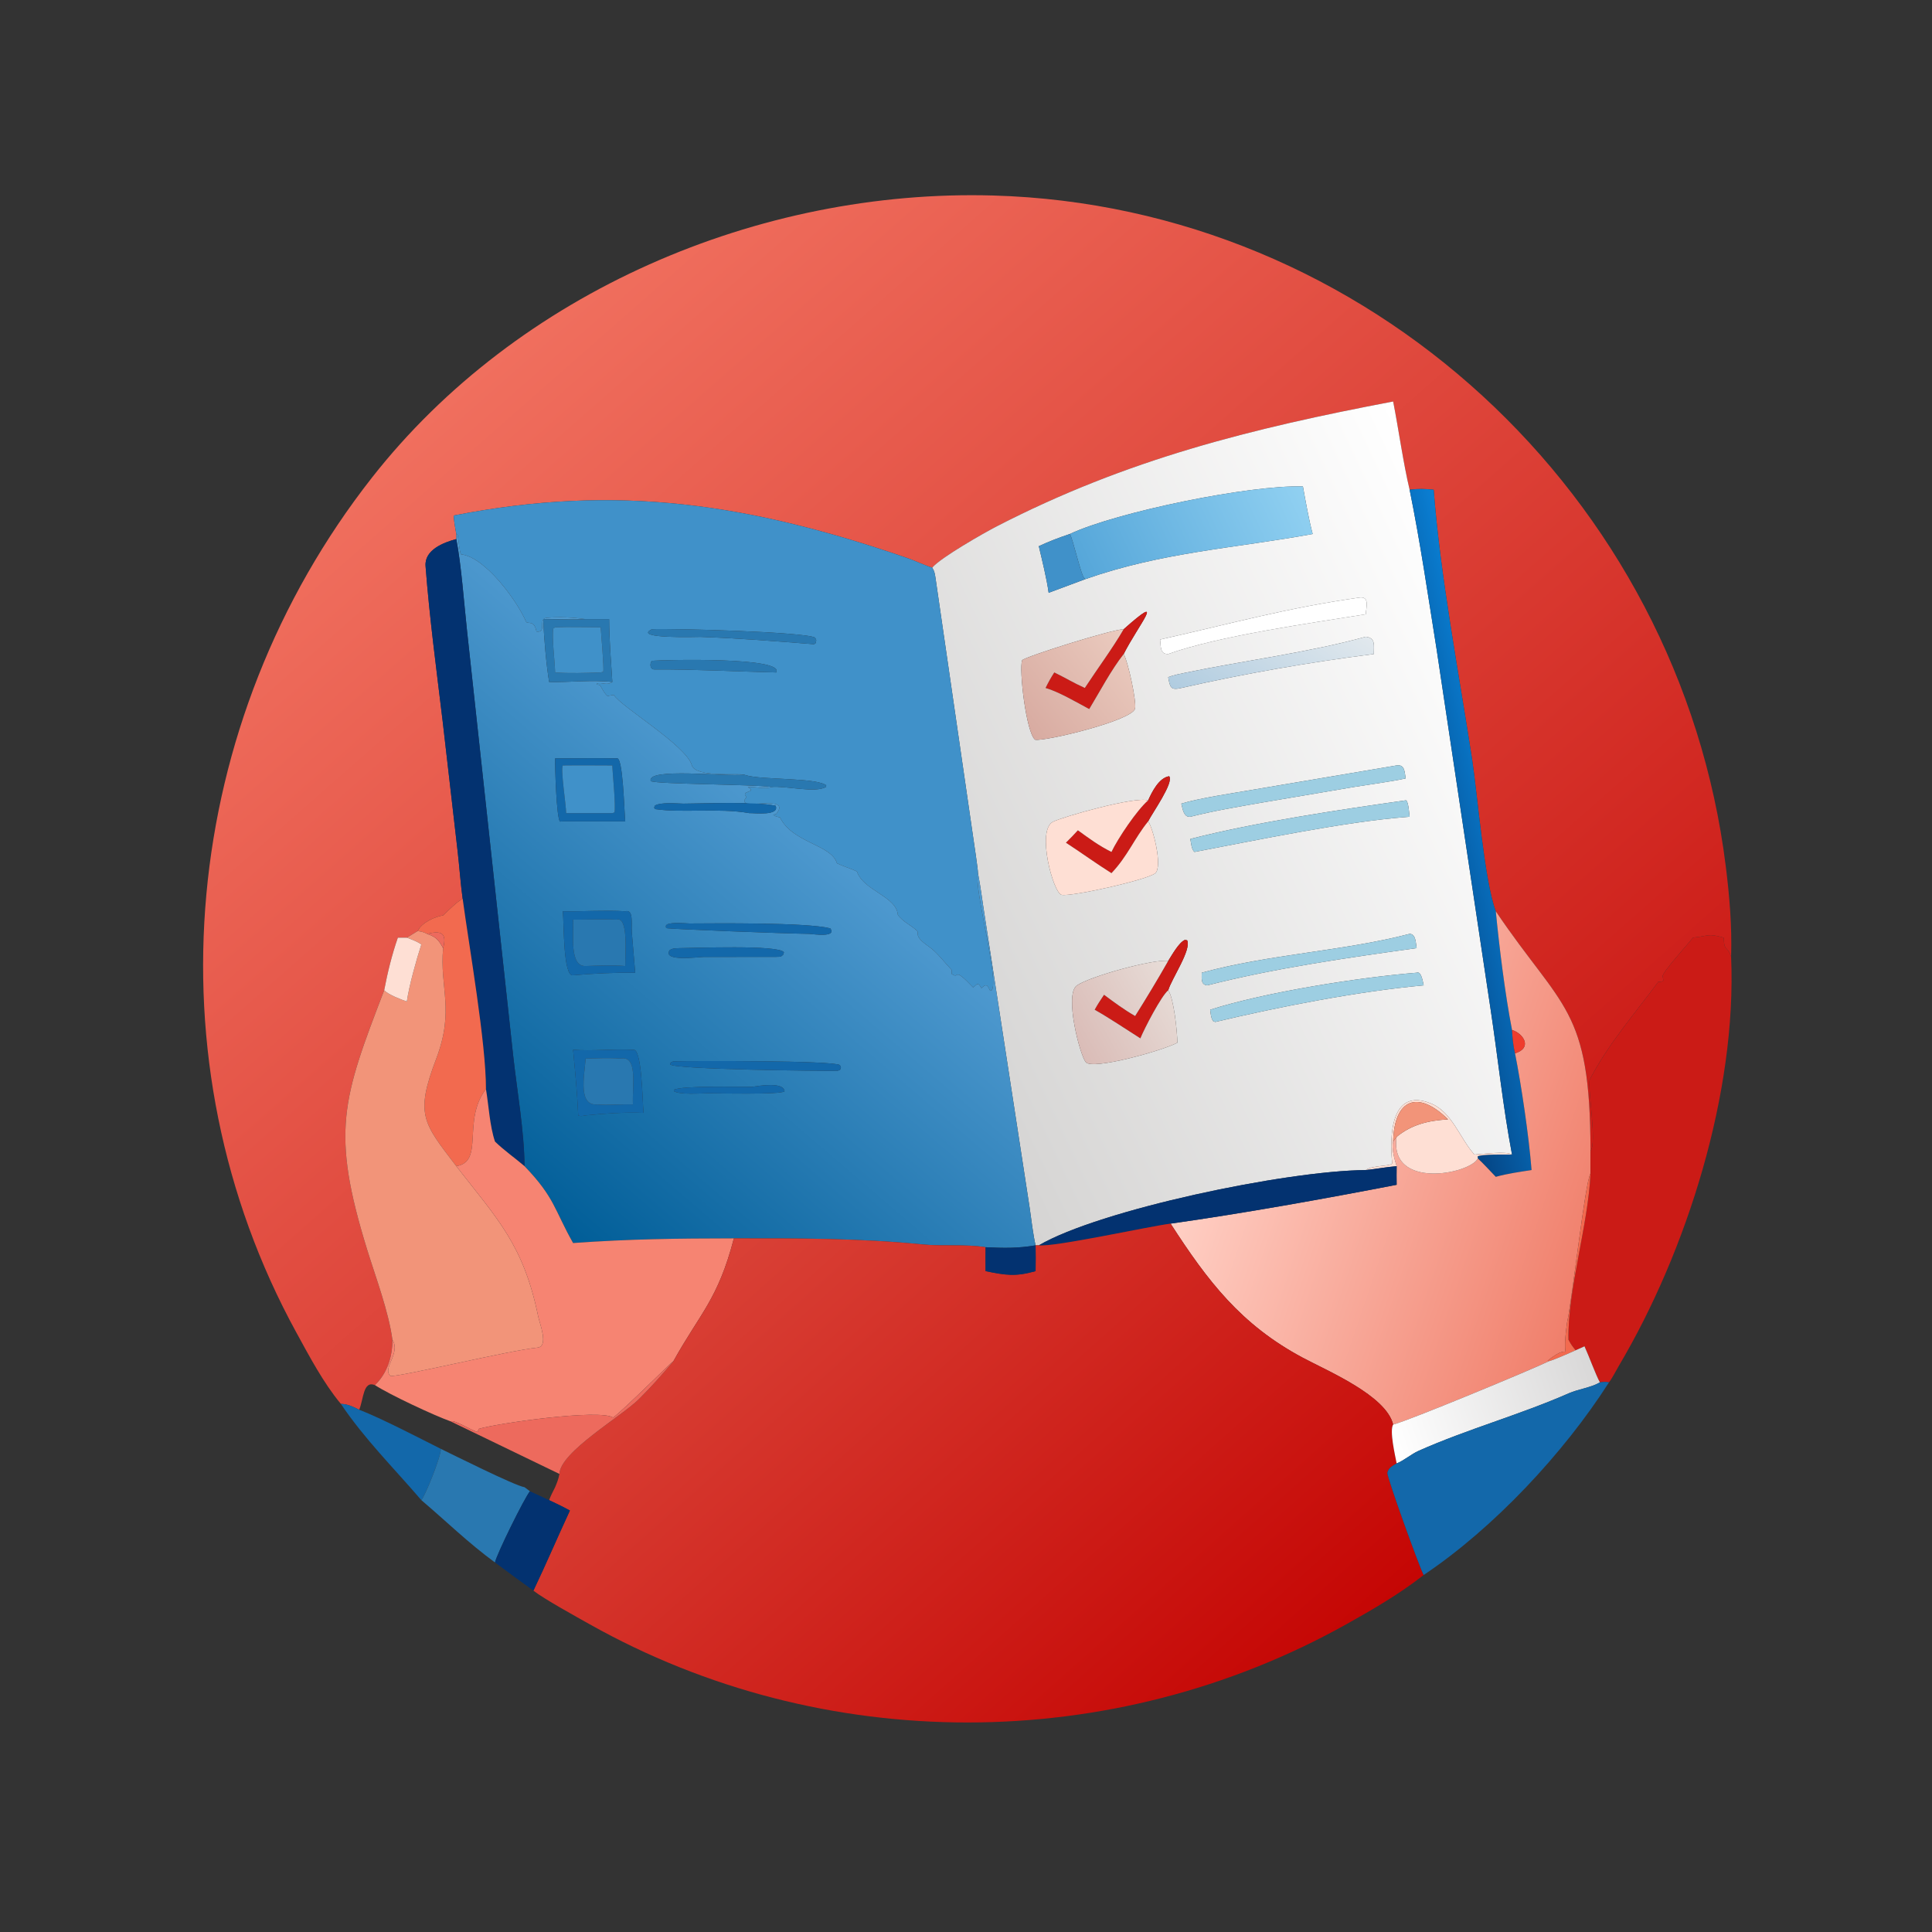<?xml version="1.0" encoding="utf-8"?><svg xmlns="http://www.w3.org/2000/svg" xmlns:xlink="http://www.w3.org/1999/xlink" width="1024" height="1024" viewBox="0 0 1024 1024"><rect x="0" y="0" width="1024" height="1024" fill="#333333" stroke="none"/><defs><linearGradient id="gradient_0" gradientUnits="userSpaceOnUse" x1="345.647" y1="355.729" x2="122.664" y2="102.144"><stop offset="0" stop-color="#CD1E19"/><stop offset="1" stop-color="#F06F5E"/></linearGradient></defs><path fill="url(#gradient_0)" transform="scale(2 2)" d="M373.565 129.774C371.936 123.06 370.617 113.592 369.201 106.399C331.68 113.536 298.727 121.675 264.203 139.458C260.676 141.275 249.32 147.75 247.047 150.424C245.686 150.087 242.188 148.444 240.349 147.849C198.825 133.572 163.684 128.073 120.24 136.616C120.312 138.291 120.632 139.862 120.922 141.512L120.922 142.858C117.507 143.765 112.448 145.732 112.776 150.022C113.824 163.738 115.668 177.457 117.305 191.101L121.284 225.667C121.748 229.721 122.056 234.2 122.606 238.174C121.097 238.969 118.766 241.336 117.432 242.586C115.167 242.949 111.693 244.529 110.688 246.737L107.815 248.488L105.436 248.488C103.87 252.992 102.697 257.765 101.812 262.446C90.736 291.26 87.635 299.911 97.304 331.177C99.561 338.475 102.979 347.501 103.993 355.033C103.997 359.482 102.674 363.893 99.356 367.067C96.234 365.795 96.383 370.696 95.196 373.593C93.503 372.775 92.243 372.107 90.323 372.034C85.689 366.464 82.014 359.477 78.564 353.183C38.936 280.891 47.862 191.211 98.565 126.584C137.208 77.328 201.14 50.039 263.249 51.813C362.343 54.643 445.08 131.286 457.337 229.477C458.343 237.534 459.004 245.342 458.764 253.579C457.726 250.399 456.864 252.327 456.831 248.488C452.517 247.295 453.054 248.005 448.648 248.488C447.633 249.868 440.51 257.656 440.632 258.699C440.789 260.048 441.191 260.133 439.463 260.188C432.936 269.016 426.338 276.483 421.264 286.152C420.753 288.614 423.24 303.191 421.506 304.919C421.419 266.861 414.056 267.671 396.399 241.492C393.379 233.564 391.529 210.377 390.125 201.223C386.634 178.477 381.68 152.626 379.939 129.774C377.516 129.545 375.959 129.495 373.565 129.774Z"/><defs><linearGradient id="gradient_1" gradientUnits="userSpaceOnUse" x1="243.824" y1="264.035" x2="406.606" y2="187.171"><stop offset="0" stop-color="#D5D4D3"/><stop offset="1" stop-color="white"/></linearGradient></defs><path fill="url(#gradient_1)" transform="scale(2 2)" d="M369.201 106.399C370.617 113.592 371.936 123.06 373.565 129.774C376.443 143.986 378.411 157.649 380.695 171.935L395.041 267.581C396.946 280.204 398.305 293.38 400.703 305.973C399.25 304.99 393.127 305.832 390.743 305.973L390.477 305.672C386.891 301.547 384.742 294.746 379.346 292.481C368.463 287.914 368.223 301.347 368.948 308.197C369.049 309.148 363.65 308.733 361.939 310.077C340.609 310.262 291.387 320.632 275.298 330.026L274.44 330.026C273.788 327.288 273.298 323.031 272.871 320.098L260.989 242.913C260.369 239.069 259.908 235.216 259.179 231.391C259.182 230.362 258.141 223.532 257.929 222.09L247.917 153.156C247.751 152.064 247.646 151.357 247.047 150.424C249.32 147.75 260.676 141.275 264.203 139.458C298.727 121.675 331.68 113.536 369.201 106.399ZM283.518 141.512C280.608 142.502 278.112 143.422 275.298 144.742C276.156 148.408 277.399 153.377 277.904 157.094L287.49 153.527C308.074 146.272 327.207 145.312 347.87 141.512C346.855 137.733 345.987 132.782 345.286 128.917C331.282 128.46 295.955 135.674 283.518 141.512ZM297.789 166.745C294.533 166.829 271.894 173.953 270.882 174.958C270.006 177.345 271.928 194.14 274.317 196.035C276.743 196.561 300.227 190.955 300.814 187.735C301.179 185.739 298.973 175.412 297.789 173.324C301.651 165.669 309.478 156.386 297.789 166.745ZM304.272 212.103C300.851 210.989 281.665 216.447 279.037 217.784C274.615 220.034 279.139 236.704 281.326 237.146C283.986 237.684 304.292 233.112 306.175 231.398C308.17 229.583 305.515 219.258 304.272 217.672C305.31 215.528 311.187 207.33 309.841 205.709C307.142 206.109 305.287 209.843 304.272 212.103ZM309.584 254.654C305.834 254.07 288.731 258.773 285.356 261.183C282.042 263.551 286.147 279.61 287.759 281.501C289.563 283.617 308.023 278.46 312.014 276.329C312.002 273.624 311.085 264.44 309.584 262.446C310.498 259.352 315.816 251.654 314.605 249.187L314.008 249.082C312.43 249.736 310.574 253.098 309.584 254.654ZM360.397 158.346C341.075 161.068 326.171 165.289 307.432 169.488C307.684 171.239 307.315 173.381 309.584 173.324C323.014 168.495 347.729 165.083 361.939 162.789C362.059 160.913 362.968 158.092 360.397 158.346ZM361.939 168.747C347.31 172.814 329.539 175.115 314.437 178.218C312.913 178.537 311.028 178.885 309.584 179.443C310.071 182.104 310.165 183.005 313.065 182.318C329.924 178.487 346.93 175.52 364.079 173.324C364.055 171.004 364.626 169.074 361.939 168.747ZM370.126 202.846L331.919 209.309C326.939 210.172 317.558 211.56 313.065 212.978C313.427 214.325 313.651 216.653 315.458 216.45C321.692 214.868 327.771 213.864 334.107 212.748L358.911 208.545C362.857 207.898 368.764 207.124 372.513 206.292C372.218 204.577 372.315 202.539 370.126 202.846ZM372.513 212.103C355.137 214.563 332.445 217.943 315.458 222.333C315.647 223.382 315.773 225.212 316.557 225.774C332.82 222.697 356.367 217.756 372.747 216.514L373.565 216.45C373.436 215.371 373.277 212.851 372.71 212.124L372.513 212.103ZM373.565 247.484C356.03 252.071 336.426 252.855 318.476 257.782C318.498 259.237 318.129 260.942 319.931 261.128C337.762 256.579 357.149 253.798 375.423 251.268C375.189 249.983 375.25 247.487 373.565 247.484ZM375.423 257.782C360.355 258.988 335.298 262.921 320.705 267.591C320.867 268.691 320.888 269.723 321.502 270.607L322.052 270.827C339.047 266.799 359.738 262.734 377.287 261.128C377.079 260.301 376.708 257.255 375.423 257.782Z"/><defs><linearGradient id="gradient_2" gradientUnits="userSpaceOnUse" x1="287.33" y1="154.262" x2="344.229" y2="128.116"><stop offset="0" stop-color="#55A6D9"/><stop offset="1" stop-color="#90D0F1"/></linearGradient></defs><path fill="url(#gradient_2)" transform="scale(2 2)" d="M283.518 141.512C295.955 135.674 331.282 128.46 345.286 128.917C345.987 132.782 346.855 137.733 347.87 141.512C327.207 145.312 308.074 146.272 287.49 153.527L287.447 153.298C286.574 153.031 284.383 142.836 283.518 141.512Z"/><defs><linearGradient id="gradient_3" gradientUnits="userSpaceOnUse" x1="372.85" y1="223.785" x2="400.13" y2="217.281"><stop offset="0" stop-color="#044686"/><stop offset="1" stop-color="#0A7ED2"/></linearGradient></defs><path fill="url(#gradient_3)" transform="scale(2 2)" d="M373.565 129.774C375.959 129.495 377.516 129.545 379.939 129.774C381.68 152.626 386.634 178.477 390.125 201.223C391.529 210.377 393.379 233.564 396.399 241.492C397.324 250.965 398.854 263.493 400.703 272.947C400.811 275.006 401.012 277.133 401.495 279.143C403.176 287.573 405.185 301.231 405.88 310.077C402.723 310.563 399.475 311.014 396.399 311.872C395.377 310.825 392.642 307.844 391.644 307.018L391.58 306.474C392.413 305.817 399.178 305.992 400.703 305.973C398.305 293.38 396.946 280.204 395.041 267.581L380.695 171.935C378.411 157.649 376.443 143.986 373.565 129.774Z"/><path fill="#4091C9" transform="scale(2 2)" d="M120.922 141.512C120.632 139.862 120.312 138.291 120.24 136.616C163.684 128.073 198.825 133.572 240.349 147.849C242.188 148.444 245.686 150.087 247.047 150.424C247.646 151.357 247.751 152.064 247.917 153.156L257.929 222.09C258.141 223.532 259.182 230.362 259.179 231.391C258.011 235.386 264.914 259.982 262.802 262.449L262.298 262.385C261.621 260.867 261.256 260.755 260.096 261.871C259.58 261.127 259.651 260.925 258.989 260.761L257.892 261.675C252.284 255.804 254.525 259.664 252.216 258.121L252.181 257.017C250.246 255.003 248.335 252.357 246.113 250.826C241.842 247.882 243.811 247.355 242.956 246.596C241.252 245.084 239.404 244.339 237.946 242.486C237.65 237.577 228.763 236.016 227.08 230.936C225.42 230.147 223.485 229.597 221.816 228.786C220.278 223.744 210.086 223.466 206.696 216.623C205.925 216.439 205.489 216.41 204.875 215.904L205.706 215.71C210.268 210.015 194.084 215.469 197.812 211.275L197.4 210.566L197.545 210.145L198.964 209.514L198.975 209.114L198.19 208.614C200.329 208.389 202.474 209.247 204.416 208.552C208.338 208.2 216.002 210.257 218.951 208.533L218.831 207.821L219.151 208.305C217.133 205.988 201.95 206.779 197.626 205.428L197.159 205.28C195.617 204.877 184.285 206.089 183.336 202.781C181.819 197.494 164.503 187.267 162.663 184.151L160.994 184.439C160.281 183.954 159.507 182.386 158.965 181.527L158.259 181.427L158.123 181.204C159.376 180.618 160.752 181.857 162.275 180.733C161.921 175.278 161.449 169.516 161.42 164.073L155.212 164.073C152.002 163.648 148.064 163.396 144.81 163.752C142.51 164.003 145.048 167.74 142.169 167.371C141.586 164.116 139.756 165.52 139.419 164.749C136.947 159.092 128.577 147.623 122.171 146.901C121.727 146.077 121.541 143.123 121.281 141.747L120.922 141.512ZM172.777 166.745C167.313 169.366 185.348 168.772 185.579 168.78C195.652 169.136 205.719 169.929 215.726 170.727L216.155 170.455C216.349 169.398 216.437 169.864 216.018 168.989C213.303 167.422 177.399 166.487 172.777 166.745ZM172.777 175.117C172.114 175.79 172.246 177.41 173.39 177.405C184.163 177.352 194.941 177.96 205.686 178.203C208.096 174.067 176.001 174.853 172.777 175.117Z"/><defs><linearGradient id="gradient_4" gradientUnits="userSpaceOnUse" x1="133.564" y1="313.197" x2="213.743" y2="219.446"><stop offset="0" stop-color="#015E98"/><stop offset="1" stop-color="#4E99CF"/></linearGradient></defs><path fill="url(#gradient_4)" transform="scale(2 2)" d="M120.922 141.512L121.281 141.747C121.541 143.123 121.727 146.077 122.171 146.901C128.577 147.623 136.947 159.092 139.419 164.749C139.756 165.52 141.586 164.116 142.169 167.371C145.048 167.74 142.51 164.003 144.81 163.752C148.064 163.396 152.002 163.648 155.212 164.073C151.792 164.278 147.466 164.057 143.956 164.073C144.191 169.346 144.704 175.546 145.525 180.733C150.969 180.872 156.896 180.098 162.275 180.733C160.752 181.857 159.376 180.618 158.123 181.204L158.259 181.427L158.965 181.527C159.507 182.386 160.281 183.954 160.994 184.439L162.663 184.151C164.503 187.267 181.819 197.494 183.336 202.781C184.285 206.089 195.617 204.877 197.159 205.28C192.463 205.874 171.153 203.318 172.464 207.007C174.255 207.845 199.612 207.844 204.416 208.552C202.474 209.247 200.329 208.389 198.19 208.614L198.975 209.114L198.964 209.514L197.545 210.145L197.4 210.566L197.812 211.275C194.084 215.469 210.268 210.015 205.706 215.71L204.875 215.904C205.489 216.41 205.925 216.439 206.696 216.623C210.086 223.466 220.278 223.744 221.816 228.786C223.485 229.597 225.42 230.147 227.08 230.936C228.763 236.016 237.65 237.577 237.946 242.486C239.404 244.339 241.252 245.084 242.956 246.596C243.811 247.355 241.842 247.882 246.113 250.826C248.335 252.357 250.246 255.003 252.181 257.017L252.216 258.121C254.525 259.664 252.284 255.804 257.892 261.675L258.989 260.761C259.651 260.925 259.58 261.127 260.096 261.871C261.256 260.755 261.621 260.867 262.298 262.385L262.802 262.449C264.914 259.982 258.011 235.386 259.179 231.391C259.908 235.216 260.369 239.069 260.989 242.913L272.871 320.098C273.298 323.031 273.788 327.288 274.44 330.026L274.44 330.026C269.718 330.841 265.99 330.757 261.188 330.527C255.915 329.663 249.875 330.32 244.558 329.792C227.678 328.116 211.428 328.162 194.486 328.175C179.202 328.204 167.278 328.328 151.876 329.412C146.886 320.584 147.068 317.427 139.004 309.043C138.926 299.66 136.993 288.909 135.97 279.512L123.788 167.343C122.992 160.059 122.261 149.733 120.922 142.858L120.922 141.512ZM163.408 200.978C157.881 200.867 152.605 201.001 147.113 200.978C147.074 203.347 147.448 216.594 148.401 217.726L149.152 217.672L165.699 217.672C165.423 215.353 165.137 200.162 163.408 200.978ZM181.127 212.978C179.155 212.931 175.112 212.556 173.564 213.485L173.349 214.025L173.627 214.419C180.775 215.486 190.474 214.066 198.568 215.488C199.972 215.445 206.663 216.282 205.553 213.531C199.816 212.341 187.249 212.952 181.127 212.978ZM165.699 241.492C159.906 241.174 154.876 241.588 149.152 241.492C149.494 244.673 149.181 258.905 151.876 258.464C157.089 257.978 163.104 257.721 168.336 257.782L167.432 246.989C167.261 244.735 167.977 240.934 165.699 241.492ZM182.735 244.734C181.015 244.67 178.3 244.376 176.768 244.967L176.449 245.355L176.531 245.947C176.892 246.209 207.978 247.395 214.438 247.484C215.536 247.551 221.821 248.518 220.035 246.018C213.713 244.419 189.614 244.702 182.735 244.734ZM180.074 251.268C178.976 251.334 178.354 251.253 177.455 251.805C175.486 254.955 185.15 253.604 186.495 253.599L205.686 253.579C206.941 253.501 206.717 253.709 207.514 253.056L207.753 252.379C206.532 250.314 183.527 251.264 180.074 251.268ZM167.733 278.202C162.366 277.936 156.988 278.601 151.876 278.202C152.413 283.977 152.989 289.801 153.24 295.593C153.927 295.908 154.446 295.716 155.212 295.586C160.277 295.081 165.451 294.717 170.546 294.923C170.238 291.87 170.145 277.428 167.733 278.202ZM178.463 281.25L177.781 281.541L177.576 282.065C178.513 283.446 218.587 283.856 222.035 283.76L222.616 283.521C222.936 282.673 222.948 283.082 222.574 282.252C220.635 281.006 183.734 281.149 178.463 281.25ZM199.355 288.019C195.66 288.042 180.825 287.687 178.624 288.792L178.582 289.176C180.191 290.15 185.438 289.761 187.622 289.727C190.304 289.734 206.906 290.131 207.91 289.213C207.693 286.629 201.135 287.765 199.355 288.019Z"/><path fill="#4091C9" transform="scale(2 2)" d="M275.298 144.742C278.112 143.422 280.608 142.502 283.518 141.512C284.383 142.836 286.574 153.031 287.447 153.298L287.49 153.527L277.904 157.094C277.399 153.377 276.156 148.408 275.298 144.742Z"/><path fill="#033270" transform="scale(2 2)" d="M122.606 238.174C122.056 234.2 121.748 229.721 121.284 225.667L117.305 191.101C115.668 177.457 113.824 163.738 112.776 150.022C112.448 145.732 117.507 143.765 120.922 142.858C122.261 149.733 122.992 160.059 123.788 167.343L135.97 279.512C136.993 288.909 138.926 299.66 139.004 309.043C136.514 306.914 133.428 304.741 131.175 302.524C129.777 298.353 129.535 293.126 128.783 288.605C128.814 276.491 124.352 251.029 122.606 238.174Z"/><path fill="white" transform="scale(2 2)" d="M307.432 169.488C326.171 165.289 341.075 161.068 360.397 158.346C362.968 158.092 362.059 160.913 361.939 162.789C347.729 165.083 323.014 168.495 309.584 173.324C307.315 173.381 307.684 171.239 307.432 169.488Z"/><path fill="#CB1B16" transform="scale(2 2)" d="M297.789 166.745C309.478 156.386 301.651 165.669 297.789 173.324C294.444 177.572 291.521 183.169 288.658 187.904C285.475 186.202 280.429 183.246 277.084 182.318C277.893 180.691 278.42 179.733 279.395 178.203C282.163 179.539 284.606 181.032 287.49 182.318C290.747 177.334 294.906 171.734 297.789 166.745Z"/><path fill="#2978B0" transform="scale(2 2)" d="M155.212 164.073L161.42 164.073C161.449 169.516 161.921 175.278 162.275 180.733C156.896 180.098 150.969 180.872 145.525 180.733C144.704 175.546 144.191 169.346 143.956 164.073C147.466 164.057 151.792 164.278 155.212 164.073ZM147.113 166.236L146.616 166.578C146.22 168.921 147.041 175.264 147.113 178.203C150.515 178.492 155.638 178.346 159.188 178.203L159.866 178.036C160.132 177.242 159.301 167.977 159.188 166.236C155.474 166.226 150.743 166.075 147.113 166.236Z"/><path fill="#4091C9" transform="scale(2 2)" d="M147.113 178.203C147.041 175.264 146.22 168.921 146.616 166.578L147.113 166.236C150.743 166.075 155.474 166.226 159.188 166.236C159.301 167.977 160.132 177.242 159.866 178.036L159.188 178.203C155.638 178.346 150.515 178.492 147.113 178.203Z"/><path fill="#2978B0" transform="scale(2 2)" d="M215.726 170.727C205.719 169.929 195.652 169.136 185.579 168.78C185.348 168.772 167.313 169.366 172.777 166.745C177.399 166.487 213.303 167.422 216.018 168.989C216.437 169.864 216.349 169.398 216.155 170.455L215.726 170.727Z"/><defs><linearGradient id="gradient_5" gradientUnits="userSpaceOnUse" x1="271.669" y1="192.292" x2="299.259" y2="171.09"><stop offset="0" stop-color="#D8ABA1"/><stop offset="1" stop-color="#EACABE"/></linearGradient></defs><path fill="url(#gradient_5)" transform="scale(2 2)" d="M297.789 173.324C298.973 175.412 301.179 185.739 300.814 187.735C300.227 190.955 276.743 196.561 274.317 196.035C271.928 194.14 270.006 177.345 270.882 174.958C271.894 173.953 294.533 166.829 297.789 166.745C294.906 171.734 290.747 177.334 287.49 182.318C284.606 181.032 282.163 179.539 279.395 178.203C278.42 179.733 277.893 180.691 277.084 182.318C280.429 183.246 285.475 186.202 288.658 187.904C291.521 183.169 294.444 177.572 297.789 173.324Z"/><defs><linearGradient id="gradient_6" gradientUnits="userSpaceOnUse" x1="325.831" y1="192.379" x2="348.212" y2="159.319"><stop offset="0" stop-color="#B0CCE0"/><stop offset="1" stop-color="#E1E8ED"/></linearGradient></defs><path fill="url(#gradient_6)" transform="scale(2 2)" d="M309.584 179.443C311.028 178.885 312.913 178.537 314.437 178.218C329.539 175.115 347.31 172.814 361.939 168.747C364.626 169.074 364.055 171.004 364.079 173.324C346.93 175.52 329.924 178.487 313.065 182.318C310.165 183.005 310.071 182.104 309.584 179.443Z"/><path fill="#2978B0" transform="scale(2 2)" d="M205.686 178.203C194.941 177.96 184.163 177.352 173.39 177.405C172.246 177.41 172.114 175.79 172.777 175.117C176.001 174.853 208.096 174.067 205.686 178.203Z"/><path fill="#1368AA" transform="scale(2 2)" d="M147.113 200.978C152.605 201.001 157.881 200.867 163.408 200.978C165.137 200.162 165.423 215.353 165.699 217.672L149.152 217.672L148.401 217.726C147.448 216.594 147.074 203.347 147.113 200.978ZM149.152 202.846C148.503 203.738 150.032 213.389 150.031 215.488L162.275 215.488L162.82 215.313C163.273 213.925 162.337 205.076 162.275 202.846C157.915 202.834 153.506 202.787 149.152 202.846Z"/><path fill="#4091C9" transform="scale(2 2)" d="M150.031 215.488C150.032 213.389 148.503 203.738 149.152 202.846C153.506 202.787 157.915 202.834 162.275 202.846C162.337 205.076 163.273 213.925 162.82 215.313L162.275 215.488L150.031 215.488Z"/><path fill="#9DCEE2" transform="scale(2 2)" d="M313.065 212.978C317.558 211.56 326.939 210.172 331.919 209.309L370.126 202.846C372.315 202.539 372.218 204.577 372.513 206.292C368.764 207.124 362.857 207.898 358.911 208.545L334.107 212.748C327.771 213.864 321.692 214.868 315.458 216.45C313.651 216.653 313.427 214.325 313.065 212.978Z"/><path fill="#2978B0" transform="scale(2 2)" d="M204.416 208.552C199.612 207.844 174.255 207.845 172.464 207.007C171.153 203.318 192.463 205.874 197.159 205.28L197.626 205.428C201.95 206.779 217.133 205.988 219.151 208.305L218.831 207.821L218.951 208.533C216.002 210.257 208.338 208.2 204.416 208.552Z"/><path fill="#CB1B16" transform="scale(2 2)" d="M304.272 212.103C305.287 209.843 307.142 206.109 309.841 205.709C311.187 207.33 305.31 215.528 304.272 217.672C300.594 222.206 298.834 226.891 294.55 231.391C290.33 228.739 286.594 225.991 282.482 223.325C283.601 222.243 284.593 221.176 285.652 220.038C288.639 222.205 291.216 224.122 294.55 225.774C296.284 222.139 301.258 214.739 304.272 212.103Z"/><path fill="#FEDFD4" transform="scale(2 2)" d="M304.272 217.672C305.515 219.258 308.17 229.583 306.175 231.398C304.292 233.112 283.986 237.684 281.326 237.146C279.139 236.704 274.615 220.034 279.037 217.784C281.665 216.447 300.851 210.989 304.272 212.103C301.258 214.739 296.284 222.139 294.55 225.774C291.216 224.122 288.639 222.205 285.652 220.038C284.593 221.176 283.601 222.243 282.482 223.325C286.594 225.991 290.33 228.739 294.55 231.391C298.834 226.891 300.594 222.206 304.272 217.672Z"/><path fill="#9DCEE2" transform="scale(2 2)" d="M315.458 222.333C332.445 217.943 355.137 214.563 372.513 212.103L372.71 212.124C373.277 212.851 373.436 215.371 373.565 216.45L372.747 216.514C356.367 217.756 332.82 222.697 316.557 225.774C315.773 225.212 315.647 223.382 315.458 222.333Z"/><path fill="#1368AA" transform="scale(2 2)" d="M198.568 215.488C190.474 214.066 180.775 215.486 173.627 214.419L173.349 214.025L173.564 213.485C175.112 212.556 179.155 212.931 181.127 212.978C187.249 212.952 199.816 212.341 205.553 213.531C206.663 216.282 199.972 215.445 198.568 215.488Z"/><path fill="#F26A4F" transform="scale(2 2)" d="M117.432 242.586C118.766 241.336 121.097 238.969 122.606 238.174C124.352 251.029 128.814 276.491 128.783 288.605C122.367 297.018 128.458 307.841 120.922 309.043C112.159 297.56 109.951 295.436 115.582 280.644C120.539 267.621 116.46 261.771 117.432 251.268C118.54 247.046 116.744 246.626 113.173 247.484C112.067 246.94 111.93 246.943 110.688 246.737C111.693 244.529 115.167 242.949 117.432 242.586Z"/><path fill="#1368AA" transform="scale(2 2)" d="M149.152 241.492C154.876 241.588 159.906 241.174 165.699 241.492C167.977 240.934 167.261 244.735 167.432 246.989L168.336 257.782C163.104 257.721 157.089 257.978 151.876 258.464C149.181 258.905 149.494 244.673 149.152 241.492ZM163.408 243.713C159.331 243.533 155.86 243.753 151.876 243.713C152.065 247.868 150.866 256.159 155.212 256.011C158.827 255.896 162.07 255.712 165.699 256.011C165.632 253.269 166.636 242.774 163.408 243.713Z"/><defs><linearGradient id="gradient_7" gradientUnits="userSpaceOnUse" x1="426.364" y1="324.686" x2="322.816" y2="289.614"><stop offset="0" stop-color="#F07E6A"/><stop offset="1" stop-color="#FFCFC4"/></linearGradient></defs><path fill="url(#gradient_7)" transform="scale(2 2)" d="M396.399 241.492C414.056 267.671 421.419 266.861 421.506 304.919C421.489 306.937 421.483 308.923 421.506 310.941C419.99 313.585 416.798 343.559 415.278 350.553C413.441 363.687 417.689 354.509 410.126 360.607L410.492 360.728C406.635 362.664 372.957 376.651 369.201 377.52C367.336 369.819 351.822 363.326 345.214 359.791C328.887 351.057 320.133 339.602 310.223 324.275C329.577 321.532 350.814 317.724 370.126 313.982C370.095 312.309 370.101 310.715 370.126 309.043C369.589 307.339 368.681 304.209 369.201 302.524L370.126 301.279C368.041 315.362 389.484 311.175 391.644 307.018C392.642 307.844 395.377 310.825 396.399 311.872C399.475 311.014 402.723 310.563 405.88 310.077C405.185 301.231 403.176 287.573 401.495 279.143C406.075 277.771 403.917 273.997 400.703 272.947C398.854 263.493 397.324 250.965 396.399 241.492Z"/><path fill="#2978B0" transform="scale(2 2)" d="M151.876 243.713C155.86 243.753 159.331 243.533 163.408 243.713C166.636 242.774 165.632 253.269 165.699 256.011C162.07 255.712 158.827 255.896 155.212 256.011C150.866 256.159 152.065 247.868 151.876 243.713Z"/><path fill="#1368AA" transform="scale(2 2)" d="M214.438 247.484C207.978 247.395 176.892 246.209 176.531 245.947L176.449 245.355L176.768 244.967C178.3 244.376 181.015 244.67 182.735 244.734C189.614 244.702 213.713 244.419 220.035 246.018C221.821 248.518 215.536 247.551 214.438 247.484Z"/><path fill="#F29479" transform="scale(2 2)" d="M107.815 248.488L110.688 246.737C111.93 246.943 112.067 246.94 113.173 247.484C115.608 248.343 116.156 248.988 117.432 251.268C116.46 261.771 120.539 267.621 115.582 280.644C109.951 295.436 112.159 297.56 120.922 309.043C131.82 323.074 138.737 329.86 142.627 348.883C142.993 350.67 145.493 356.823 142.451 357.128C134.747 357.902 105.889 364.945 103.471 364.646C101.186 362.544 106.306 358.659 103.993 355.033C102.979 347.501 99.561 338.475 97.304 331.177C87.635 299.911 90.736 291.26 101.812 262.446C103.003 263.607 106.204 264.875 107.815 265.405C108.444 261.11 110.307 254.479 111.66 250.288C110.505 249.457 109.144 249.005 107.815 248.488Z"/><path fill="#ED6A5D" transform="scale(2 2)" d="M113.173 247.484C116.744 246.626 118.54 247.046 117.432 251.268C116.156 248.988 115.608 248.343 113.173 247.484Z"/><path fill="#CB1B16" transform="scale(2 2)" d="M456.831 248.488C456.864 252.327 457.726 250.399 458.764 253.579C460.298 289.532 447.036 331.52 429.041 361.911C428.308 363.147 427.261 365.223 426.406 366.334C425.293 366.16 425.131 366.203 423.988 366.334C422.859 364.278 421.097 359.377 419.91 356.786L417.557 357.833C416.637 356.694 416.351 356.314 415.661 355.033C415.398 341.815 420.884 324.834 421.506 310.941C421.483 308.923 421.489 306.937 421.506 304.919C423.24 303.191 420.753 288.614 421.264 286.152C426.338 276.483 432.936 269.016 439.463 260.188C441.191 260.133 440.789 260.048 440.632 258.699C440.51 257.656 447.633 249.868 448.648 248.488C453.054 248.005 452.517 247.295 456.831 248.488Z"/><path fill="#9DCEE2" transform="scale(2 2)" d="M318.476 257.782C336.426 252.855 356.03 252.071 373.565 247.484C375.25 247.487 375.189 249.983 375.423 251.268C357.149 253.798 337.762 256.579 319.931 261.128C318.129 260.942 318.498 259.237 318.476 257.782Z"/><path fill="#FEDFD4" transform="scale(2 2)" d="M105.436 248.488L107.815 248.488C109.144 249.005 110.505 249.457 111.66 250.288C110.307 254.479 108.444 261.11 107.815 265.405C106.204 264.875 103.003 263.607 101.812 262.446C102.697 257.765 103.87 252.992 105.436 248.488Z"/><path fill="#CB1B16" transform="scale(2 2)" d="M309.584 254.654C310.574 253.098 312.43 249.736 314.008 249.082L314.605 249.187C315.816 251.654 310.498 259.352 309.584 262.446C307.772 263.865 303.196 272.7 302.209 275.173C298.311 272.711 294.081 269.83 290.105 267.591C290.864 266.176 291.695 264.963 292.581 263.627C295.399 265.719 297.781 267.5 300.825 269.256C303.754 264.614 306.88 259.422 309.584 254.654Z"/><path fill="#1368AA" transform="scale(2 2)" d="M205.686 253.579L186.495 253.599C185.15 253.604 175.486 254.955 177.455 251.805C178.354 251.253 178.976 251.334 180.074 251.268C183.527 251.264 206.532 250.314 207.753 252.379L207.514 253.056C206.717 253.709 206.941 253.501 205.686 253.579Z"/><defs><linearGradient id="gradient_8" gradientUnits="userSpaceOnUse" x1="285.065" y1="276.176" x2="312.018" y2="260.996"><stop offset="0" stop-color="#DABCB7"/><stop offset="1" stop-color="#E7DCD7"/></linearGradient></defs><path fill="url(#gradient_8)" transform="scale(2 2)" d="M312.014 276.329C308.023 278.46 289.563 283.617 287.759 281.501C286.147 279.61 282.042 263.551 285.356 261.183C288.731 258.773 305.834 254.07 309.584 254.654C306.88 259.422 303.754 264.614 300.825 269.256C297.781 267.5 295.399 265.719 292.581 263.627C291.695 264.963 290.864 266.176 290.105 267.591C294.081 269.83 298.311 272.711 302.209 275.173C303.196 272.7 307.772 263.865 309.584 262.446C311.085 264.44 312.002 273.624 312.014 276.329Z"/><path fill="#9DCEE2" transform="scale(2 2)" d="M320.705 267.591C335.298 262.921 360.355 258.988 375.423 257.782C376.708 257.255 377.079 260.301 377.287 261.128C359.738 262.734 339.047 266.799 322.052 270.827L321.502 270.607C320.888 269.723 320.867 268.691 320.705 267.591Z"/><path fill="#EF3C2D" transform="scale(2 2)" d="M400.703 272.947C403.917 273.997 406.075 277.771 401.495 279.143C401.012 277.133 400.811 275.006 400.703 272.947Z"/><path fill="#1368AA" transform="scale(2 2)" d="M151.876 278.202C156.988 278.601 162.366 277.936 167.733 278.202C170.145 277.428 170.238 291.87 170.546 294.923C165.451 294.717 160.277 295.081 155.212 295.586C154.446 295.716 153.927 295.908 153.24 295.593C152.989 289.801 152.413 283.977 151.876 278.202ZM164.382 280.53C161.382 280.296 158.23 280.453 155.212 280.53C154.812 285.327 153.183 293.141 158.312 292.687C161.127 292.953 164.662 292.577 167.733 292.687C167.527 287.546 169.123 279.604 164.382 280.53Z"/><path fill="#2978B0" transform="scale(2 2)" d="M155.212 280.53C158.23 280.453 161.382 280.296 164.382 280.53C169.123 279.604 167.527 287.546 167.733 292.687C164.662 292.577 161.127 292.953 158.312 292.687C153.183 293.141 154.812 285.327 155.212 280.53Z"/><path fill="#1368AA" transform="scale(2 2)" d="M222.035 283.76C218.587 283.856 178.513 283.446 177.576 282.065L177.781 281.541L178.463 281.25C183.734 281.149 220.635 281.006 222.574 282.252C222.948 283.082 222.936 282.673 222.616 283.521L222.035 283.76Z"/><path fill="#1368AA" transform="scale(2 2)" d="M187.622 289.727C185.438 289.761 180.191 290.15 178.582 289.176L178.624 288.792C180.825 287.687 195.66 288.042 199.355 288.019C201.135 287.765 207.693 286.629 207.91 289.213C206.906 290.131 190.304 289.734 187.622 289.727Z"/><path fill="#F68472" transform="scale(2 2)" d="M120.922 309.043C128.458 307.841 122.367 297.018 128.783 288.605C129.535 293.126 129.777 298.353 131.175 302.524C133.428 304.741 136.514 306.914 139.004 309.043C147.068 317.427 146.886 320.584 151.876 329.412C167.278 328.328 179.202 328.204 194.486 328.175C190.25 344.463 185.503 348.012 178.463 360.728C177.821 361.063 165.934 373.01 162.499 375.671C158.833 373.309 131.609 377.223 126.869 378.669L126.569 379.5C124.962 379.101 120.388 376.157 119.413 376.673C114.948 375.071 103.412 369.687 99.356 367.067C102.674 363.893 103.997 359.482 103.993 355.033C106.306 358.659 101.186 362.544 103.471 364.646C105.889 364.945 134.747 357.902 142.451 357.128C145.493 356.823 142.993 350.67 142.627 348.883C138.737 329.86 131.82 323.074 120.922 309.043Z"/><path fill="#FEDFD4" transform="scale(2 2)" d="M370.126 301.279C374.075 297.999 378.669 296.932 383.744 296.651C375.706 288.7 369.452 291.264 369.201 302.524C368.681 304.209 369.589 307.339 370.126 309.043C367.172 309.308 364.71 309.79 361.939 310.077C363.65 308.733 369.049 309.148 368.948 308.197C368.223 301.347 368.463 287.914 379.346 292.481C384.742 294.746 386.891 301.547 390.477 305.672L390.743 305.973C393.127 305.832 399.25 304.99 400.703 305.973C399.178 305.992 392.413 305.817 391.58 306.474L391.644 307.018C389.484 311.175 368.041 315.362 370.126 301.279Z"/><path fill="#F29479" transform="scale(2 2)" d="M370.126 301.279L369.201 302.524C369.452 291.264 375.706 288.7 383.744 296.651C378.669 296.932 374.075 297.999 370.126 301.279Z"/><path fill="#033270" transform="scale(2 2)" d="M361.939 310.077C364.71 309.79 367.172 309.308 370.126 309.043C370.101 310.715 370.095 312.309 370.126 313.982C350.814 317.724 329.577 321.532 310.223 324.275C304.426 325.004 279.477 330.525 275.298 330.026C291.387 320.632 340.609 310.262 361.939 310.077Z"/><path fill="#F26A4F" transform="scale(2 2)" d="M410.492 360.728L410.126 360.607C417.689 354.509 413.441 363.687 415.278 350.553C416.798 343.559 419.99 313.585 421.506 310.941C420.884 324.834 415.398 341.815 415.661 355.033C416.351 356.314 416.637 356.694 417.557 357.833C416.54 358.305 411.59 360.503 410.492 360.728Z"/><defs><linearGradient id="gradient_9" gradientUnits="userSpaceOnUse" x1="318.093" y1="469.083" x2="193.661" y2="329.47"><stop offset="0" stop-color="#C50604"/><stop offset="1" stop-color="#D94136"/></linearGradient></defs><path fill="url(#gradient_9)" transform="scale(2 2)" d="M275.298 330.026C279.477 330.525 304.426 325.004 310.223 324.275C320.133 339.602 328.887 351.057 345.214 359.791C351.822 363.326 367.336 369.819 369.201 377.52C368.182 379.136 369.71 385.613 370.126 387.824C369.094 388.432 367.906 389.004 367.672 390.313C367.49 391.331 376.153 415.33 377.287 417.394C370.945 422.374 363.844 426.506 356.801 430.441C294.764 465.101 218.095 465.21 156.241 430.429C153.075 428.649 144.122 423.721 141.36 421.541C144.676 414.584 147.773 407.334 151.033 400.306C149.133 399.267 147.492 398.469 145.525 397.553C145.922 396.414 146.57 395.217 147.113 394.126C147.685 392.725 147.955 392.128 148.251 390.607C148.463 384.747 164.747 375.344 169.306 370.798C172.988 367.128 175.079 364.706 178.463 360.728C185.503 348.012 190.25 344.463 194.486 328.175C211.428 328.162 227.678 328.116 244.558 329.792C249.875 330.32 255.915 329.663 261.188 330.527C261.14 332.585 261.185 334.791 261.188 336.862C266.616 337.97 269.135 338.355 274.44 336.862C274.475 334.539 274.488 332.353 274.44 330.026L274.44 330.026L275.298 330.026Z"/><path fill="#033270" transform="scale(2 2)" d="M261.188 330.527C265.99 330.757 269.718 330.841 274.44 330.026C274.488 332.353 274.475 334.539 274.44 336.862C269.135 338.355 266.616 337.97 261.188 336.862C261.185 334.791 261.14 332.585 261.188 330.527Z"/><defs><linearGradient id="gradient_10" gradientUnits="userSpaceOnUse" x1="422.173" y1="363.029" x2="368.341" y2="381.048"><stop offset="0" stop-color="#D9D8D8"/><stop offset="1" stop-color="white"/></linearGradient></defs><path fill="url(#gradient_10)" transform="scale(2 2)" d="M417.557 357.833L419.91 356.786C421.097 359.377 422.859 364.278 423.988 366.334C421.779 367.691 418.237 368.141 415.773 369.224C402.712 374.966 388.895 378.718 375.886 384.511C374.068 385.321 371.94 387.134 370.126 387.824C369.71 385.613 368.182 379.136 369.201 377.52C372.957 376.651 406.635 362.664 410.492 360.728C411.59 360.503 416.54 358.305 417.557 357.833Z"/><path fill="#ED6A5D" transform="scale(2 2)" d="M119.413 376.673C120.388 376.157 124.962 379.101 126.569 379.5L126.869 378.669C131.609 377.223 158.833 373.309 162.499 375.671C165.934 373.01 177.821 361.063 178.463 360.728C175.079 364.706 172.988 367.128 169.306 370.798C164.747 375.344 148.463 384.747 148.251 390.607L119.413 376.673Z"/><path fill="#1368AA" transform="scale(2 2)" d="M423.988 366.334C425.131 366.203 425.293 366.16 426.406 366.334C414.387 385.122 395.894 404.923 377.287 417.394C376.153 415.33 367.49 391.331 367.672 390.313C367.906 389.004 369.094 388.432 370.126 387.824C371.94 387.134 374.068 385.321 375.886 384.511C388.895 378.718 402.712 374.966 415.773 369.224C418.237 368.141 421.779 367.691 423.988 366.334Z"/><path fill="#1368AA" transform="scale(2 2)" d="M90.323 372.034C92.243 372.107 93.503 372.775 95.196 373.593C101.25 375.953 110.836 380.959 116.839 383.969C116.78 386.302 112.643 396.464 111.66 397.553C104.392 389.078 96.617 381.373 90.323 372.034Z"/><path fill="#2978B0" transform="scale(2 2)" d="M116.839 383.969C119.897 385.45 136.477 393.748 139.004 394.126L140.444 395.192C138.913 397.095 131.629 411.866 131.175 414.073C124.095 408.896 118.231 403.126 111.66 397.553C112.643 396.464 116.78 386.302 116.839 383.969Z"/><path fill="#033270" transform="scale(2 2)" d="M140.444 395.192L145.525 397.553C147.492 398.469 149.133 399.267 151.033 400.306C147.773 407.334 144.676 414.584 141.36 421.541C137.929 419.079 134.564 416.592 131.175 414.073C131.629 411.866 138.913 397.095 140.444 395.192Z"/></svg>